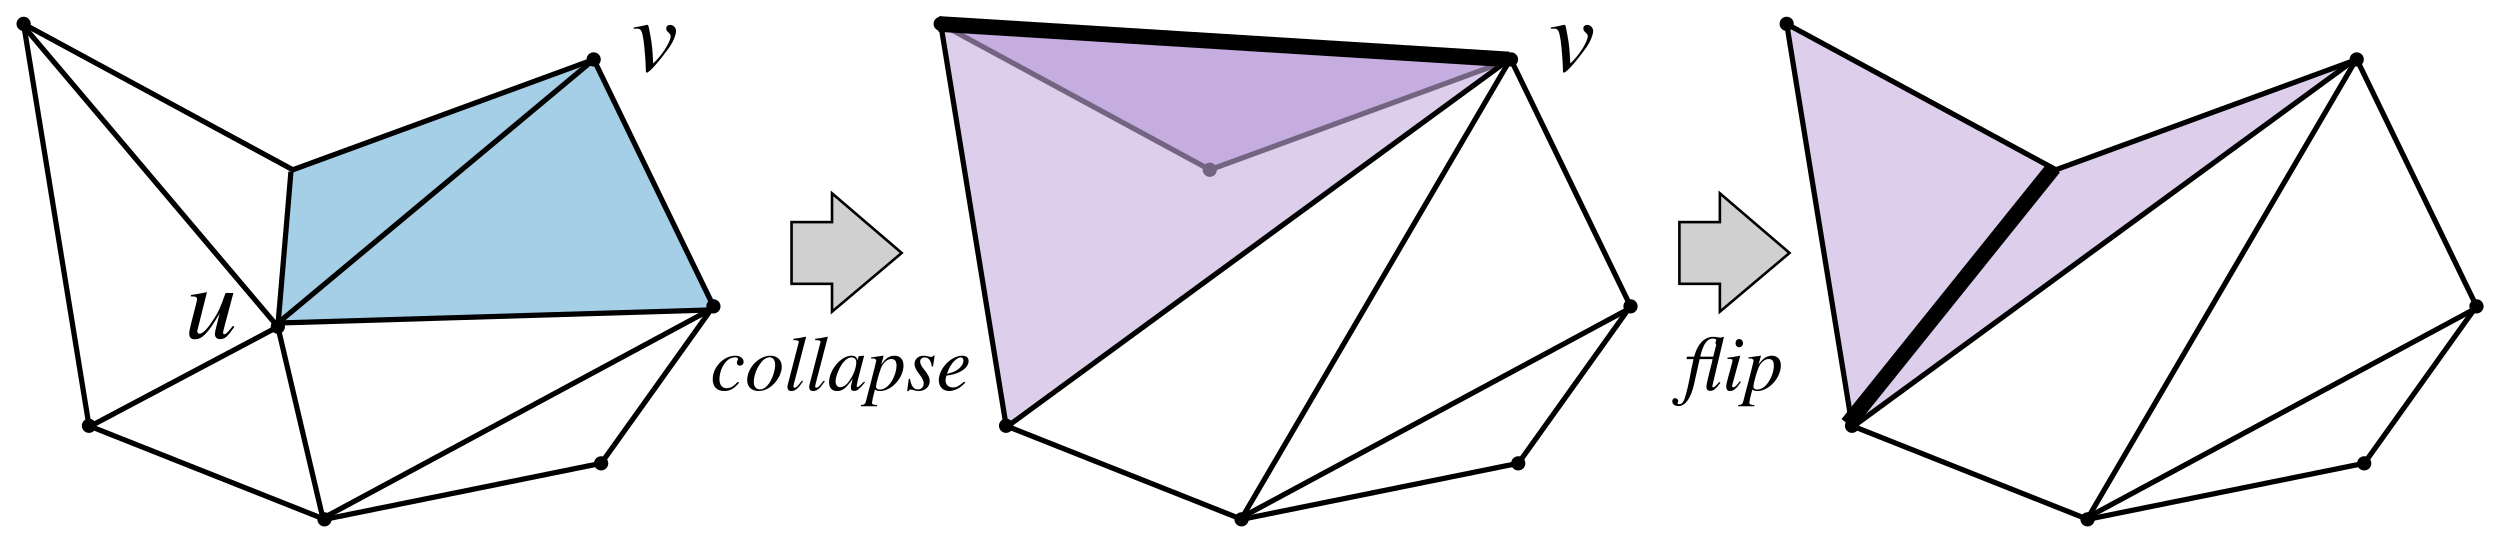 <?xml version="1.0" encoding="UTF-8" standalone="no"?>
<!-- Created with Inkscape (http://www.inkscape.org/) -->

<svg
   xmlns:ns0="http://www.iki.fi/pav/software/textext/"
   xmlns:dc="http://purl.org/dc/elements/1.1/"
   xmlns:cc="http://creativecommons.org/ns#"
   xmlns:rdf="http://www.w3.org/1999/02/22-rdf-syntax-ns#"
   xmlns:svg="http://www.w3.org/2000/svg"
   xmlns="http://www.w3.org/2000/svg"
   xmlns:xlink="http://www.w3.org/1999/xlink"
   xmlns:sodipodi="http://sodipodi.sourceforge.net/DTD/sodipodi-0.dtd"
   xmlns:inkscape="http://www.inkscape.org/namespaces/inkscape"
   width="134.798mm"
   height="29.271mm"
   viewBox="0 0 477.631 103.715"
   id="svg2"
   version="1.1"
   inkscape:version="0.91 r13725"
   sodipodi:docname="edge_flip.svg">
  <sodipodi:namedview
     id="base"
     pagecolor="#ffffff"
     bordercolor="#666666"
     borderopacity="1.0"
     inkscape:pageopacity="0.0"
     inkscape:pageshadow="2"
     inkscape:zoom="2.0531285"
     inkscape:cx="231.88773"
     inkscape:cy="45.833065"
     inkscape:document-units="px"
     inkscape:current-layer="layer1"
     showgrid="false"
     inkscape:window-width="1707"
     inkscape:window-height="1041"
     inkscape:window-x="0"
     inkscape:window-y="0"
     inkscape:window-maximized="0"
     fit-margin-top="0"
     fit-margin-left="0"
     fit-margin-right="0"
     fit-margin-bottom="0" />
  <defs
     id="defs4">
    <marker
       inkscape:isstock="true"
       style="overflow:visible"
       id="marker7469"
       refX="0"
       refY="0"
       orient="auto"
       inkscape:stockid="DotL">
      <path
         transform="matrix(0.8,0,0,0.8,5.92,0.8)"
         style="fill:#000000;fill-opacity:1;fill-rule:evenodd;stroke:#000000;stroke-width:1pt;stroke-opacity:1"
         d="m -2.5,-1 c 0,2.76 -2.24,5 -5,5 -2.76,0 -5,-2.24 -5,-5 0,-2.76 2.24,-5 5,-5 2.76,0 5,2.24 5,5 z"
         id="path7471"
         inkscape:connector-curvature="0" />
    </marker>
    <marker
       inkscape:isstock="true"
       style="overflow:visible"
       id="marker7459"
       refX="0"
       refY="0"
       orient="auto"
       inkscape:stockid="DotL">
      <path
         transform="matrix(0.8,0,0,0.8,5.92,0.8)"
         style="fill:#000000;fill-opacity:1;fill-rule:evenodd;stroke:#000000;stroke-width:1pt;stroke-opacity:1"
         d="m -2.5,-1 c 0,2.76 -2.24,5 -5,5 -2.76,0 -5,-2.24 -5,-5 0,-2.76 2.24,-5 5,-5 2.76,0 5,2.24 5,5 z"
         id="path7461"
         inkscape:connector-curvature="0" />
    </marker>
    <marker
       inkscape:stockid="DotL"
       orient="auto"
       refY="0"
       refX="0"
       id="marker7377"
       style="overflow:visible"
       inkscape:isstock="true"
       inkscape:collect="always">
      <path
         inkscape:connector-curvature="0"
         id="path7379"
         d="m -2.5,-1 c 0,2.76 -2.24,5 -5,5 -2.76,0 -5,-2.24 -5,-5 0,-2.76 2.24,-5 5,-5 2.76,0 5,2.24 5,5 z"
         style="fill:#000000;fill-opacity:1;fill-rule:evenodd;stroke:#000000;stroke-width:1pt;stroke-opacity:1"
         transform="matrix(0.8,0,0,0.8,5.92,0.8)" />
    </marker>
    <marker
       inkscape:stockid="DotL"
       orient="auto"
       refY="0"
       refX="0"
       id="marker7367"
       style="overflow:visible"
       inkscape:isstock="true"
       inkscape:collect="always">
      <path
         inkscape:connector-curvature="0"
         id="path7369"
         d="m -2.5,-1 c 0,2.76 -2.24,5 -5,5 -2.76,0 -5,-2.24 -5,-5 0,-2.76 2.24,-5 5,-5 2.76,0 5,2.24 5,5 z"
         style="fill:#000000;fill-opacity:1;fill-rule:evenodd;stroke:#000000;stroke-width:1pt;stroke-opacity:1"
         transform="matrix(0.8,0,0,0.8,5.92,0.8)" />
    </marker>
    <marker
       inkscape:isstock="true"
       style="overflow:visible"
       id="marker4869"
       refX="0"
       refY="0"
       orient="auto"
       inkscape:stockid="DotL">
      <path
         inkscape:connector-curvature="0"
         transform="matrix(0.8,0,0,0.8,5.92,0.8)"
         style="fill:#000000;fill-opacity:1;fill-rule:evenodd;stroke:#000000;stroke-width:1pt;stroke-opacity:1"
         d="m -2.5,-1 c 0,2.76 -2.24,5 -5,5 -2.76,0 -5,-2.24 -5,-5 0,-2.76 2.24,-5 5,-5 2.76,0 5,2.24 5,5 z"
         id="path4871" />
    </marker>
    <marker
       inkscape:isstock="true"
       style="overflow:visible"
       id="marker5170"
       refX="0"
       refY="0"
       orient="auto"
       inkscape:stockid="DotL">
      <path
         transform="matrix(0.8,0,0,0.8,5.92,0.8)"
         style="fill:#000000;fill-opacity:1;fill-rule:evenodd;stroke:#000000;stroke-width:1pt;stroke-opacity:1"
         d="m -2.5,-1 c 0,2.76 -2.24,5 -5,5 -2.76,0 -5,-2.24 -5,-5 0,-2.76 2.24,-5 5,-5 2.76,0 5,2.24 5,5 z"
         id="path5172"
         inkscape:connector-curvature="0" />
    </marker>
    <marker
       inkscape:stockid="DotL"
       orient="auto"
       refY="0"
       refX="0"
       id="marker5118"
       style="overflow:visible"
       inkscape:isstock="true"
       inkscape:collect="always">
      <path
         id="path5120"
         d="m -2.5,-1 c 0,2.76 -2.24,5 -5,5 -2.76,0 -5,-2.24 -5,-5 0,-2.76 2.24,-5 5,-5 2.76,0 5,2.24 5,5 z"
         style="fill:#000000;fill-opacity:1;fill-rule:evenodd;stroke:#000000;stroke-width:1pt;stroke-opacity:1"
         transform="matrix(0.8,0,0,0.8,5.92,0.8)"
         inkscape:connector-curvature="0" />
    </marker>
    <marker
       inkscape:isstock="true"
       style="overflow:visible"
       id="marker4612"
       refX="0"
       refY="0"
       orient="auto"
       inkscape:stockid="DotL"
       inkscape:collect="always">
      <path
         transform="matrix(0.8,0,0,0.8,5.92,0.8)"
         style="fill:#000000;fill-opacity:1;fill-rule:evenodd;stroke:#000000;stroke-width:1pt;stroke-opacity:1"
         d="m -2.5,-1 c 0,2.76 -2.24,5 -5,5 -2.76,0 -5,-2.24 -5,-5 0,-2.76 2.24,-5 5,-5 2.76,0 5,2.24 5,5 z"
         id="path4614"
         inkscape:connector-curvature="0" />
    </marker>
    <marker
       inkscape:isstock="true"
       style="overflow:visible"
       id="marker4584"
       refX="0"
       refY="0"
       orient="auto"
       inkscape:stockid="DotL"
       inkscape:collect="always">
      <path
         transform="matrix(0.8,0,0,0.8,5.92,0.8)"
         style="fill:#000000;fill-opacity:1;fill-rule:evenodd;stroke:#000000;stroke-width:1pt;stroke-opacity:1"
         d="m -2.5,-1 c 0,2.76 -2.24,5 -5,5 -2.76,0 -5,-2.24 -5,-5 0,-2.76 2.24,-5 5,-5 2.76,0 5,2.24 5,5 z"
         id="path4586"
         inkscape:connector-curvature="0" />
    </marker>
    <marker
       inkscape:isstock="true"
       style="overflow:visible"
       id="marker4444"
       refX="0"
       refY="0"
       orient="auto"
       inkscape:stockid="DotL">
      <path
         transform="matrix(0.8,0,0,0.8,5.92,0.8)"
         style="fill:#000000;fill-opacity:1;fill-rule:evenodd;stroke:#000000;stroke-width:1pt;stroke-opacity:1"
         d="m -2.5,-1 c 0,2.76 -2.24,5 -5,5 -2.76,0 -5,-2.24 -5,-5 0,-2.76 2.24,-5 5,-5 2.76,0 5,2.24 5,5 z"
         id="path4446"
         inkscape:connector-curvature="0" />
    </marker>
  </defs>
  <g
     inkscape:label="Layer 1"
     inkscape:groupmode="layer"
     id="layer1"
     transform="translate(-3.701,-10.64)">
    <path
       style="fill:#c6addf;fill-opacity:0.583;fill-rule:evenodd;stroke:none;stroke-width:1px;stroke-linecap:butt;stroke-linejoin:miter;stroke-opacity:1"
       d="M 357.24,91.961 344.825,15.528 396.188,42.697 453.396,22.135 Z"
       id="path7555"
       inkscape:connector-curvature="0"
       sodipodi:nodetypes="ccccc" />
    <path
       style="fill:#c6addf;fill-opacity:1;fill-rule:evenodd;stroke:none;stroke-width:1px;stroke-linecap:butt;stroke-linejoin:miter;stroke-opacity:1"
       d="M 234.5,43.255 183.607,15.041 292.179,21.648 Z"
       id="path5299"
       inkscape:connector-curvature="0"
       sodipodi:nodetypes="cccc" />
    <path
       style="fill:none;fill-rule:evenodd;stroke:#000000;stroke-width:1px;stroke-linecap:butt;stroke-linejoin:miter;stroke-opacity:1;marker-start:url(#marker7459);marker-mid:url(#marker7469)"
       d="m 292.357,22.005 -57.5,21.071 -51.429,-27.857"
       id="path4821" />
    <path
       sodipodi:nodetypes="cccc"
       inkscape:connector-curvature="0"
       id="path7365"
       d="m 196.022,91.474 -12.415,-76.433 108.571,6.607 z"
       style="fill:#c6addf;fill-opacity:0.583;fill-rule:evenodd;stroke:none;stroke-width:1px;stroke-linecap:butt;stroke-linejoin:miter;stroke-opacity:1" />
    <path
       sodipodi:nodetypes="ccccc"
       inkscape:connector-curvature="0"
       id="path5788"
       d="M 116.786,22.184 59.107,42.898 56.25,72.719 140.893,69.505 Z"
       style="fill:#a5cfe7;fill-opacity:1;fill-rule:evenodd;stroke:none;stroke-width:1px;stroke-linecap:butt;stroke-linejoin:miter;stroke-opacity:1" />
    <path
       style="fill:none;fill-rule:evenodd;stroke:#000000;stroke-width:1px;stroke-linecap:butt;stroke-linejoin:miter;stroke-opacity:1"
       d="M 56.55,72.57 116.907,22.212"
       id="path4260"
       inkscape:connector-curvature="0"
       sodipodi:nodetypes="cc" />
    <path
       inkscape:connector-curvature="0"
       id="path4582"
       d="m 8.214,15.219 12.5,76.786 45,17.857 52.857,-10.714 21.429,-30 -22.857,-47.143 -57.5,21.071 z"
       style="fill:none;fill-rule:evenodd;stroke:#000000;stroke-width:1px;stroke-linecap:butt;stroke-linejoin:miter;stroke-opacity:1;marker-start:url(#marker4584);marker-mid:url(#marker4612)"
       sodipodi:nodetypes="cccccccc" />
    <path
       sodipodi:nodetypes="ccc"
       style="fill:none;fill-rule:evenodd;stroke:#000000;stroke-width:1px;stroke-linecap:butt;stroke-linejoin:miter;stroke-opacity:1;marker-mid:url(#marker5118)"
       d="m 59.286,43.434 -2.5,29.643 8.571,36.429"
       id="path5102"
       inkscape:connector-curvature="0" />
    <path
       style="fill:none;fill-rule:evenodd;stroke:#000000;stroke-width:1px;stroke-linecap:butt;stroke-linejoin:miter;stroke-opacity:1"
       d="M 7.857,15.219 56.786,73.076 21.071,92.005"
       id="path5104"
       inkscape:connector-curvature="0"
       sodipodi:nodetypes="ccc" />
    <path
       style="fill:none;fill-rule:evenodd;stroke:#000000;stroke-width:1px;stroke-linecap:butt;stroke-linejoin:miter;stroke-opacity:1"
       d="M 56.429,72.362 139.286,69.862 65,109.862"
       id="path5108"
       inkscape:connector-curvature="0"
       sodipodi:nodetypes="ccc" />
    <g
       id="g5354"
       ns0:preamble="/Users/benard/Bordeaux/Recherche/thibaud/EGpaper/preambule.tex"
       ns0:text="$u$"
       transform="matrix(2,0,0,2,-407.857,-194.286)">
      <defs
         id="defs5356">
        <g
           id="g5358">
          <symbol
             id="textext-84cee0d7-0"
             overflow="visible"
             style="overflow:visible">
            <path
               id="path5361"
               d=""
               style="stroke:none"
               inkscape:connector-curvature="0" />
          </symbol>
          <symbol
             id="textext-84cee0d7-1"
             overflow="visible"
             style="overflow:visible">
            <path
               id="path5364"
               d="M 4.594,-1.172 C 4.078,-0.516 3.922,-0.375 3.766,-0.375 c -0.062,0 -0.109,-0.062 -0.109,-0.172 0,-0.062 0,-0.062 0.188,-0.781 l 0.797,-2.984 -0.75,0 c -0.562,1.547 -0.625,1.703 -1.094,2.438 -0.594,0.953 -1.078,1.453 -1.406,1.453 -0.109,0 -0.203,-0.094 -0.203,-0.25 0,-0.031 0,-0.062 0.016,-0.078 l 0.906,-3.625 -0.031,-0.016 c -0.578,0.125 -0.938,0.188 -1.5,0.266 l 0,0.141 c 0.375,0 0.406,0 0.484,0.062 C 1.125,-3.906 1.172,-3.812 1.172,-3.75 c 0,0.078 -0.047,0.328 -0.141,0.672 l -0.359,1.406 c -0.188,0.719 -0.25,1.047 -0.25,1.234 0,0.359 0.172,0.547 0.531,0.547 0.703,0 1.234,-0.531 2.375,-2.469 C 3.047,-1.281 2.875,-0.594 2.875,-0.391 c 0,0.297 0.188,0.484 0.484,0.484 0.469,0 0.703,-0.203 1.375,-1.172 z m 0,0"
               style="stroke:none"
               inkscape:connector-curvature="0" />
          </symbol>
        </g>
      </defs>
      <g
         id="textext-84cee0d7-2">
        <g
           id="g5367"
           style="fill:#000000;fill-opacity:1">
          <use
             id="use5369"
             y="134.765"
             x="223.432"
             xlink:href="#textext-84cee0d7-1"
             width="100%"
             height="100%" />
        </g>
      </g>
    </g>
    <g
       ns0:text="$v$"
       ns0:preamble="/Users/benard/Bordeaux/Recherche/thibaud/EGpaper/preambule.tex"
       transform="matrix(2,0,0,2,-322.5,-245.357)"
       id="g5465">
      <defs
         id="defs5467">
        <g
           id="g5469">
          <symbol
             style="overflow:visible"
             overflow="visible"
             id="textext-998ea53c-0">
            <path
               inkscape:connector-curvature="0"
               style="stroke:none"
               d=""
               id="path5472" />
          </symbol>
          <symbol
             style="overflow:visible"
             overflow="visible"
             id="textext-998ea53c-1">
            <path
               inkscape:connector-curvature="0"
               style="stroke:none"
               d="M 0.203,-4.016 C 0.312,-4.031 0.406,-4.031 0.516,-4.031 c 0.375,0 0.484,0.172 0.625,1.094 0.094,0.688 0.219,2.188 0.219,2.766 0,0.281 0.016,0.344 0.094,0.344 0.234,0 1.172,-1.047 2.188,-2.469 C 3.984,-2.797 4.25,-3.438 4.25,-3.812 c 0,-0.312 -0.266,-0.578 -0.562,-0.578 -0.219,0 -0.375,0.125 -0.375,0.328 0,0.172 0.062,0.281 0.25,0.438 0.125,0.125 0.172,0.203 0.172,0.312 0,0.453 -0.656,1.562 -1.359,2.297 l -0.312,0.312 C 2,-2.109 1.938,-2.625 1.797,-3.359 c -0.188,-1.016 -0.188,-1.031 -0.281,-1.031 -0.047,0 -0.125,0 -0.203,0.031 -0.172,0.047 -0.719,0.156 -1.109,0.219 z m 0,0"
               id="path5475" />
          </symbol>
        </g>
      </defs>
      <g
         id="textext-998ea53c-2">
        <g
           style="fill:#000000;fill-opacity:1"
           id="g5478">
          <use
             height="100%"
             width="100%"
             xlink:href="#textext-998ea53c-1"
             x="223.432"
             y="134.765"
             id="use5480" />
        </g>
      </g>
    </g>
    <path
       sodipodi:nodetypes="cccccccc"
       inkscape:connector-curvature="0"
       id="path5790"
       d="m 154.929,53.076 7.732,0 0,-5.5 13.304,11.393 -13.304,11.214 0,-5.321 -7.732,0 z"
       style="fill:#d0d0d0;fill-opacity:1;fill-rule:evenodd;stroke:#000000;stroke-width:0.5;stroke-linecap:butt;stroke-linejoin:miter;stroke-miterlimit:4;stroke-dasharray:none;stroke-opacity:1" />
    <path
       sodipodi:nodetypes="cc"
       inkscape:connector-curvature="0"
       id="path4819"
       d="M 240.692,110.07 292.121,22.212"
       style="fill:none;fill-rule:evenodd;stroke:#000000;stroke-width:1px;stroke-linecap:butt;stroke-linejoin:miter;stroke-opacity:1" />
    <path
       style="fill:none;fill-rule:evenodd;stroke:#000000;stroke-width:1px;stroke-linecap:butt;stroke-linejoin:miter;stroke-opacity:1;marker-start:url(#marker7367);marker-mid:url(#marker7377)"
       d="m 183.429,15.219 12.5,76.786 45,17.857 52.857,-10.714 21.429,-30 -22.857,-47.143"
       id="path7457" />
    <path
       style="fill:none;fill-rule:evenodd;stroke:#000000;stroke-width:1;stroke-linecap:butt;stroke-linejoin:miter;stroke-miterlimit:4;stroke-dasharray:none;stroke-opacity:1"
       d="M 292,22.005 196.286,92.005"
       id="path4825"
       inkscape:connector-curvature="0" />
    <path
       sodipodi:nodetypes="cc"
       inkscape:connector-curvature="0"
       id="path4827"
       d="M 314.5,69.862 240.214,109.862"
       style="fill:none;fill-rule:evenodd;stroke:#000000;stroke-width:1px;stroke-linecap:butt;stroke-linejoin:miter;stroke-opacity:1" />
    <g
       id="g4849"
       transform="matrix(2,0,0,2,-147.286,-245.357)"
       ns0:preamble="/Users/benard/Bordeaux/Recherche/thibaud/EGpaper/preambule.tex"
       ns0:text="$v$">
      <defs
         id="defs4851">
        <g
           id="g4853">
          <symbol
             id="symbol4855"
             overflow="visible"
             style="overflow:visible">
            <path
               id="path4857"
               d=""
               style="stroke:none"
               inkscape:connector-curvature="0" />
          </symbol>
          <symbol
             id="symbol4859"
             overflow="visible"
             style="overflow:visible">
            <path
               id="path4861"
               d="M 0.203,-4.016 C 0.312,-4.031 0.406,-4.031 0.516,-4.031 c 0.375,0 0.484,0.172 0.625,1.094 0.094,0.688 0.219,2.188 0.219,2.766 0,0.281 0.016,0.344 0.094,0.344 0.234,0 1.172,-1.047 2.188,-2.469 C 3.984,-2.797 4.25,-3.438 4.25,-3.812 c 0,-0.312 -0.266,-0.578 -0.562,-0.578 -0.219,0 -0.375,0.125 -0.375,0.328 0,0.172 0.062,0.281 0.25,0.438 0.125,0.125 0.172,0.203 0.172,0.312 0,0.453 -0.656,1.562 -1.359,2.297 l -0.312,0.312 C 2,-2.109 1.938,-2.625 1.797,-3.359 c -0.188,-1.016 -0.188,-1.031 -0.281,-1.031 -0.047,0 -0.125,0 -0.203,0.031 -0.172,0.047 -0.719,0.156 -1.109,0.219 z m 0,0"
               style="stroke:none"
               inkscape:connector-curvature="0" />
          </symbol>
        </g>
      </defs>
      <g
         id="g4863">
        <g
           id="g4865"
           style="fill:#000000;fill-opacity:1">
          <use
             id="use4867"
             y="134.765"
             x="223.432"
             xlink:href="#textext-998ea53c-1"
             width="100%"
             height="100%" />
        </g>
      </g>
    </g>
    <path
       style="fill:#d0d0d0;fill-opacity:1;fill-rule:evenodd;stroke:#000000;stroke-width:0.5;stroke-linecap:butt;stroke-linejoin:miter;stroke-miterlimit:4;stroke-dasharray:none;stroke-opacity:1"
       d="m 324.553,53.076 7.732,0 0,-5.5 13.304,11.393 -13.304,11.214 0,-5.321 -7.732,0 z"
       id="path5303"
       inkscape:connector-curvature="0"
       sodipodi:nodetypes="cccccccc" />
    <path
       style="fill:none;fill-rule:evenodd;stroke:#000000;stroke-width:1px;stroke-linecap:butt;stroke-linejoin:miter;stroke-opacity:1"
       d="M 402.317,110.07 453.745,22.212"
       id="path5305"
       inkscape:connector-curvature="0"
       sodipodi:nodetypes="cc" />
    <path
       inkscape:connector-curvature="0"
       id="path5307"
       d="m 345.053,15.219 12.5,76.786 45,17.857 52.857,-10.714 21.429,-30 -22.857,-47.143 -57.5,21.071 z"
       style="fill:none;fill-rule:evenodd;stroke:#000000;stroke-width:1px;stroke-linecap:butt;stroke-linejoin:miter;stroke-opacity:1;marker-start:url(#marker4584);marker-mid:url(#marker4612)"
       sodipodi:nodetypes="cccccccc" />
    <path
       style="fill:none;fill-rule:evenodd;stroke:#000000;stroke-width:1px;stroke-linecap:butt;stroke-linejoin:miter;stroke-opacity:1"
       d="M 453.624,22.005 357.91,92.005"
       id="path5309"
       inkscape:connector-curvature="0"
       sodipodi:nodetypes="cc" />
    <path
       style="fill:none;fill-rule:evenodd;stroke:#000000;stroke-width:1px;stroke-linecap:butt;stroke-linejoin:miter;stroke-opacity:1"
       d="M 476.124,69.862 401.839,109.862"
       id="path5311"
       inkscape:connector-curvature="0"
       sodipodi:nodetypes="cc" />
    <path
       style="fill:none;fill-rule:evenodd;stroke:#000000;stroke-width:3;stroke-linecap:butt;stroke-linejoin:miter;stroke-miterlimit:4;stroke-dasharray:none;stroke-opacity:1"
       d="M 396.076,42.652 356.698,91.645"
       id="path5333"
       inkscape:connector-curvature="0"
       sodipodi:nodetypes="cc" />
    <g
       transform="matrix(1.5,0,0,1.5,-195.727,-116.964)"
       ns0:text="\\textit{collapse}"
       ns0:preamble="/Users/benard/Bordeaux/Recherche/thibaud/EGpaper/preambule.tex"
       id="g6925">
      <defs
         id="defs6927">
        <g
           id="g6929">
          <symbol
             style="overflow:visible"
             overflow="visible"
             id="textext-c3f10f71-0">
            <path
               inkscape:connector-curvature="0"
               style="stroke:none"
               d=""
               id="path6932" />
          </symbol>
          <symbol
             style="overflow:visible"
             overflow="visible"
             id="textext-c3f10f71-1">
            <path
               inkscape:connector-curvature="0"
               style="stroke:none"
               d="M 3.484,-1.062 C 2.938,-0.469 2.547,-0.25 2.062,-0.25 1.5,-0.25 1.156,-0.672 1.156,-1.391 1.156,-2.234 1.5,-3.125 2.062,-3.703 2.359,-4 2.75,-4.188 3.141,-4.188 c 0.234,0 0.375,0.078 0.375,0.203 0,0.047 -0.016,0.094 -0.062,0.188 -0.062,0.125 -0.078,0.203 -0.078,0.281 0,0.25 0.141,0.391 0.391,0.391 0.266,0 0.469,-0.203 0.469,-0.469 0,-0.453 -0.453,-0.797 -1.047,-0.797 -1.5,0 -2.891,1.453 -2.891,3 0,0.953 0.547,1.5 1.469,1.5 0.734,0 1.281,-0.312 1.891,-1.062 z m 0,0"
               id="path6935" />
          </symbol>
          <symbol
             style="overflow:visible"
             overflow="visible"
             id="textext-c3f10f71-2">
            <path
               inkscape:connector-curvature="0"
               style="stroke:none"
               d="m 3.234,-4.391 c -1.484,0 -2.969,1.547 -2.969,3.109 0,0.859 0.562,1.391 1.469,1.391 0.656,0 1.297,-0.297 1.875,-0.859 0.656,-0.656 1.062,-1.5 1.062,-2.25 0,-0.828 -0.578,-1.391 -1.438,-1.391 z M 3.125,-4.188 c 0.422,0 0.703,0.375 0.703,0.938 0,0.734 -0.328,1.719 -0.766,2.375 -0.375,0.531 -0.75,0.781 -1.172,0.781 -0.469,0 -0.781,-0.359 -0.781,-0.906 0,-0.75 0.281,-1.625 0.781,-2.328 C 2.266,-3.891 2.688,-4.188 3.125,-4.188 Z m 0,0"
               id="path6938" />
          </symbol>
          <symbol
             style="overflow:visible"
             overflow="visible"
             id="textext-c3f10f71-3">
            <path
               inkscape:connector-curvature="0"
               style="stroke:none"
               d="M 2.266,-1.219 C 2.188,-1.109 2.094,-1 2,-0.891 1.688,-0.469 1.5,-0.312 1.312,-0.312 c -0.094,0 -0.141,-0.078 -0.141,-0.188 0,-0.062 0.031,-0.188 0.078,-0.391 0,-0.031 0.016,-0.078 0.031,-0.094 l 1.5,-5.781 L 2.734,-6.812 c -0.594,0.141 -0.969,0.203 -1.562,0.266 l 0,0.172 c 0.484,0 0.688,0.062 0.688,0.219 0,0.031 -0.016,0.094 -0.047,0.188 L 0.453,-0.703 C 0.422,-0.594 0.406,-0.5 0.406,-0.453 c 0,0.359 0.156,0.562 0.484,0.562 0.516,0 0.859,-0.281 1.516,-1.25 z m 0,0"
               id="path6941" />
          </symbol>
          <symbol
             style="overflow:visible"
             overflow="visible"
             id="textext-c3f10f71-4">
            <path
               inkscape:connector-curvature="0"
               style="stroke:none"
               d="m 4.625,-1.094 c -0.156,0.141 -0.203,0.203 -0.281,0.281 -0.297,0.297 -0.422,0.406 -0.516,0.406 -0.078,0 -0.141,-0.062 -0.141,-0.125 0,-0.203 0.422,-1.906 0.891,-3.625 0.031,-0.094 0.031,-0.125 0.062,-0.203 L 4.562,-4.391 3.953,-4.328 3.922,-4.297 3.812,-3.812 c -0.078,-0.375 -0.359,-0.578 -0.797,-0.578 -1.312,0 -2.844,1.812 -2.844,3.391 0,0.703 0.375,1.109 1.016,1.109 0.703,0 1.125,-0.328 2,-1.562 -0.203,0.781 -0.234,0.906 -0.234,1.141 0,0.297 0.125,0.406 0.406,0.406 C 3.766,0.094 4,-0.094 4.75,-1 Z M 3.078,-4.172 c 0.344,0.016 0.562,0.25 0.562,0.609 0,0.828 -0.5,2 -1.188,2.75 C 2.219,-0.547 1.875,-0.375 1.578,-0.375 1.234,-0.375 1,-0.672 1,-1.125 1,-1.672 1.391,-2.688 1.812,-3.312 2.219,-3.891 2.688,-4.203 3.078,-4.172 Z m 0,0"
               id="path6944" />
          </symbol>
          <symbol
             style="overflow:visible"
             overflow="visible"
             id="textext-c3f10f71-5">
            <path
               inkscape:connector-curvature="0"
               style="stroke:none"
               d="m 0.562,-4.031 0.219,0 c 0,0 0.031,0 0.031,0 0.141,-0.062 0.391,0.125 0.391,0.266 C 1.203,-3.672 0.844,-2.25 0.5,-0.938 0.234,0.062 -0.016,1 -0.078,1.297 -0.188,1.75 -0.312,1.875 -0.75,1.891 l 0,0.156 2.047,0 0,-0.156 c -0.469,0 -0.641,-0.094 -0.641,-0.297 0,-0.141 0.172,-0.922 0.375,-1.656 0.25,0.125 0.422,0.172 0.656,0.172 1.453,0 2.984,-1.672 2.984,-3.266 0,-0.766 -0.438,-1.234 -1.141,-1.234 -0.656,0 -1.125,0.312 -1.703,1.125 l 0.281,-1 0.031,-0.094 c 0,0 0,0 -0.016,-0.031 l -0.016,0 c 0,-0.016 -0.016,-0.016 -0.016,-0.016 l -0.016,0.016 -1.547,0.219 z m 2.594,0.062 c 0.438,0.016 0.625,0.281 0.625,0.859 0,0.656 -0.297,1.516 -0.719,2.125 -0.422,0.594 -0.906,0.906 -1.422,0.906 -0.281,0 -0.469,-0.156 -0.469,-0.375 0,-0.328 0.359,-1.641 0.641,-2.375 C 2.078,-3.516 2.656,-4 3.156,-3.969 Z m 0,0"
               id="path6947" />
          </symbol>
          <symbol
             style="overflow:visible"
             overflow="visible"
             id="textext-c3f10f71-6">
            <path
               inkscape:connector-curvature="0"
               style="stroke:none"
               d="M 0.359,-1.453 0.156,0.125 l 0.156,0 c 0.094,-0.156 0.141,-0.203 0.25,-0.203 0.109,0 0.281,0.031 0.484,0.094 0.219,0.062 0.391,0.094 0.547,0.094 0.844,0 1.438,-0.531 1.438,-1.297 C 3.031,-1.562 2.828,-2 2.359,-2.578 1.969,-3.047 1.812,-3.359 1.812,-3.625 c 0,-0.328 0.219,-0.547 0.562,-0.547 0.516,0 0.812,0.375 0.922,1.156 l 0.156,0 0.203,-1.391 -0.141,0 c -0.094,0.141 -0.172,0.172 -0.312,0.172 -0.062,0 -0.156,-0.016 -0.359,-0.062 -0.234,-0.078 -0.391,-0.094 -0.547,-0.094 -0.734,0 -1.203,0.422 -1.203,1.094 0,0.312 0.203,0.75 0.625,1.281 C 2.109,-1.5 2.266,-1.156 2.266,-0.875 c 0,0.453 -0.297,0.781 -0.734,0.781 -0.547,0 -0.859,-0.422 -1.016,-1.359 z m 0,0"
               id="path6950" />
          </symbol>
          <symbol
             style="overflow:visible"
             overflow="visible"
             id="textext-c3f10f71-7">
            <path
               inkscape:connector-curvature="0"
               style="stroke:none"
               d="m 3.562,-1.094 c -0.719,0.594 -1.016,0.75 -1.453,0.75 -0.562,0 -0.938,-0.359 -0.938,-0.891 0,-0.156 0.031,-0.297 0.109,-0.625 l 0.281,-0.031 c 1.484,-0.219 2.547,-0.969 2.547,-1.828 0,-0.422 -0.297,-0.672 -0.797,-0.672 -1.438,0 -3,1.641 -3,3.141 0,0.797 0.531,1.359 1.312,1.359 0.703,0 1.469,-0.406 2.062,-1.078 z M 1.516,-2.516 c 0.344,-0.891 1.078,-1.656 1.578,-1.656 0.219,0 0.359,0.172 0.359,0.391 0,0.312 -0.188,0.672 -0.5,0.969 -0.375,0.344 -0.75,0.531 -1.609,0.734 z m 0,0"
               id="path6953" />
          </symbol>
        </g>
      </defs>
      <g
         id="textext-c3f10f71-8">
        <g
           style="fill:#000000;fill-opacity:1"
           id="g6956">
          <use
             height="100%"
             width="100%"
             xlink:href="#textext-c3f10f71-1"
             x="223.432"
             y="134.765"
             id="use6958" />
          <use
             height="100%"
             width="100%"
             xlink:href="#textext-c3f10f71-2"
             x="227.855"
             y="134.765"
             id="use6960" />
          <use
             height="100%"
             width="100%"
             xlink:href="#textext-c3f10f71-3"
             x="232.837"
             y="134.765"
             id="use6962" />
          <use
             height="100%"
             width="100%"
             xlink:href="#textext-c3f10f71-3"
             x="235.606"
             y="134.765"
             id="use6964" />
          <use
             height="100%"
             width="100%"
             xlink:href="#textext-c3f10f71-4"
             x="238.376"
             y="134.765"
             id="use6966" />
          <use
             height="100%"
             width="100%"
             xlink:href="#textext-c3f10f71-5"
             x="243.357"
             y="134.765"
             id="use6968" />
          <use
             height="100%"
             width="100%"
             xlink:href="#textext-c3f10f71-6"
             x="248.339"
             y="134.765"
             id="use6970" />
          <use
             height="100%"
             width="100%"
             xlink:href="#textext-c3f10f71-7"
             x="252.214"
             y="134.765"
             id="use6972" />
        </g>
      </g>
    </g>
    <g
       id="g7220"
       transform="matrix(1.5,0,0,1.5,-9.846,-116.964)"
       ns0:preamble="/Users/benard/Bordeaux/Recherche/thibaud/EGpaper/preambule.tex"
       ns0:text="\\textit{flip}">
      <defs
         id="defs7222">
        <g
           id="g7224">
          <symbol
             id="textext-a2c95a3c-0"
             overflow="visible"
             style="overflow:visible">
            <path
               id="path7227"
               d=""
               style="stroke:none"
               inkscape:connector-curvature="0" />
          </symbol>
          <symbol
             id="textext-a2c95a3c-1"
             overflow="visible"
             style="overflow:visible">
            <path
               id="path7230"
               d="M 3.734,-3.953 C 3.656,-3.562 3.625,-3.453 3.406,-2.609 3.078,-1.312 2.938,-0.672 2.938,-0.406 c 0,0.297 0.188,0.5 0.484,0.5 0.422,0 0.719,-0.25 1.312,-1.047 l -0.156,-0.094 C 4.125,-0.531 3.938,-0.359 3.797,-0.359 3.734,-0.359 3.688,-0.406 3.688,-0.469 L 3.703,-0.562 c 0.969,-4.094 1.453,-6.141 1.453,-6.141 0,-0.062 -0.016,-0.094 -0.047,-0.094 -0.016,0 -0.047,0.016 -0.094,0.031 l -0.047,0 L 4.938,-6.75 c -0.156,0.062 -0.156,0.062 -0.203,0.062 -0.047,0 -0.172,-0.016 -0.312,-0.047 -0.188,-0.031 -0.438,-0.062 -0.609,-0.062 -0.547,0 -1.109,0.25 -1.5,0.672 -0.422,0.469 -0.641,0.875 -0.938,1.859 l -0.906,0 -0.062,0.312 0.891,0 c -0.125,0.594 -0.234,1.125 -0.281,1.328 C 0.688,-0.797 0.375,0.531 0.109,1.234 0.078,1.312 0.016,1.422 -0.062,1.531 c -0.141,0.188 -0.281,0.25 -0.469,0.25 -0.141,0 -0.203,-0.031 -0.203,-0.125 0,-0.031 0,-0.047 0.031,-0.094 0.047,-0.078 0.062,-0.125 0.062,-0.172 0,-0.203 -0.188,-0.375 -0.406,-0.375 -0.203,0 -0.359,0.188 -0.359,0.406 0,0.359 0.328,0.609 0.781,0.609 0.891,0 1.609,-1 2.016,-2.891 l 0.688,-3.094 z M 2.156,-4.266 2.203,-4.469 C 2.562,-5.922 3.062,-6.578 3.781,-6.578 c 0.219,0 0.422,0.109 0.422,0.219 0,0.016 0,0.047 -0.031,0.094 C 4.109,-6.188 4.094,-6.125 4.094,-6.062 c 0,0.047 0.016,0.109 0.047,0.172 0.031,0.062 0.062,0.125 0.047,0.156 l -0.016,0.031 -0.359,1.438 z m 0,0"
               style="stroke:none"
               inkscape:connector-curvature="0" />
          </symbol>
          <symbol
             id="textext-a2c95a3c-2"
             overflow="visible"
             style="overflow:visible">
            <path
               id="path7233"
               d="m 2.219,-1.141 c -0.25,0.328 -0.312,0.406 -0.422,0.516 -0.156,0.172 -0.312,0.266 -0.406,0.266 -0.078,0 -0.156,-0.078 -0.156,-0.156 0,-0.094 0.031,-0.234 0.094,-0.438 0,-0.031 0.031,-0.094 0.062,-0.172 l 0,-0.047 L 2.266,-4.375 2.25,-4.391 c -1.016,0.188 -1.219,0.219 -1.609,0.25 l 0,0.156 c 0.531,0 0.641,0.031 0.641,0.234 0,0.078 -0.031,0.234 -0.094,0.438 l -0.484,1.766 c -0.156,0.578 -0.219,0.891 -0.219,1.094 0,0.359 0.156,0.562 0.469,0.562 0.453,0 0.828,-0.297 1.391,-1.141 z m -0.078,-5.375 c -0.281,0 -0.469,0.219 -0.469,0.531 0,0.312 0.188,0.516 0.469,0.516 0.266,0 0.484,-0.219 0.484,-0.5 0,-0.297 -0.219,-0.547 -0.484,-0.547 z m 0,0"
               style="stroke:none"
               inkscape:connector-curvature="0" />
          </symbol>
          <symbol
             id="textext-a2c95a3c-3"
             overflow="visible"
             style="overflow:visible">
            <path
               id="path7236"
               d="m 0.562,-4.031 0.219,0 c 0,0 0.031,0 0.031,0 0.141,-0.062 0.391,0.125 0.391,0.266 C 1.203,-3.672 0.844,-2.25 0.5,-0.938 0.234,0.062 -0.016,1 -0.078,1.297 -0.188,1.75 -0.312,1.875 -0.75,1.891 l 0,0.156 2.047,0 0,-0.156 c -0.469,0 -0.641,-0.094 -0.641,-0.297 0,-0.141 0.172,-0.922 0.375,-1.656 0.25,0.125 0.422,0.172 0.656,0.172 1.453,0 2.984,-1.672 2.984,-3.266 0,-0.766 -0.438,-1.234 -1.141,-1.234 -0.656,0 -1.125,0.312 -1.703,1.125 l 0.281,-1 0.031,-0.094 c 0,0 0,0 -0.016,-0.031 l -0.016,0 c 0,-0.016 -0.016,-0.016 -0.016,-0.016 l -0.016,0.016 -1.547,0.219 z m 2.594,0.062 c 0.438,0.016 0.625,0.281 0.625,0.859 0,0.656 -0.297,1.516 -0.719,2.125 -0.422,0.594 -0.906,0.906 -1.422,0.906 -0.281,0 -0.469,-0.156 -0.469,-0.375 0,-0.328 0.359,-1.641 0.641,-2.375 C 2.078,-3.516 2.656,-4 3.156,-3.969 Z m 0,0"
               style="stroke:none"
               inkscape:connector-curvature="0" />
          </symbol>
        </g>
      </defs>
      <g
         id="textext-a2c95a3c-4">
        <g
           id="g7239"
           style="fill:#000000;fill-opacity:1">
          <use
             id="use7241"
             y="134.765"
             x="223.432"
             xlink:href="#textext-a2c95a3c-1"
             width="100%"
             height="100%" />
          <use
             id="use7243"
             y="134.765"
             x="228.413"
             xlink:href="#textext-a2c95a3c-2"
             width="100%"
             height="100%" />
          <use
             id="use7245"
             y="134.765"
             x="231.183"
             xlink:href="#textext-a2c95a3c-3"
             width="100%"
             height="100%" />
        </g>
      </g>
    </g>
    <path
       style="fill:none;fill-rule:evenodd;stroke:#000000;stroke-width:3;stroke-linecap:butt;stroke-linejoin:miter;stroke-miterlimit:4;stroke-dasharray:none;stroke-opacity:1"
       d="m 183.071,15.219 108.929,6.786"
       id="path5337"
       inkscape:connector-curvature="0" />
  </g>
</svg>
